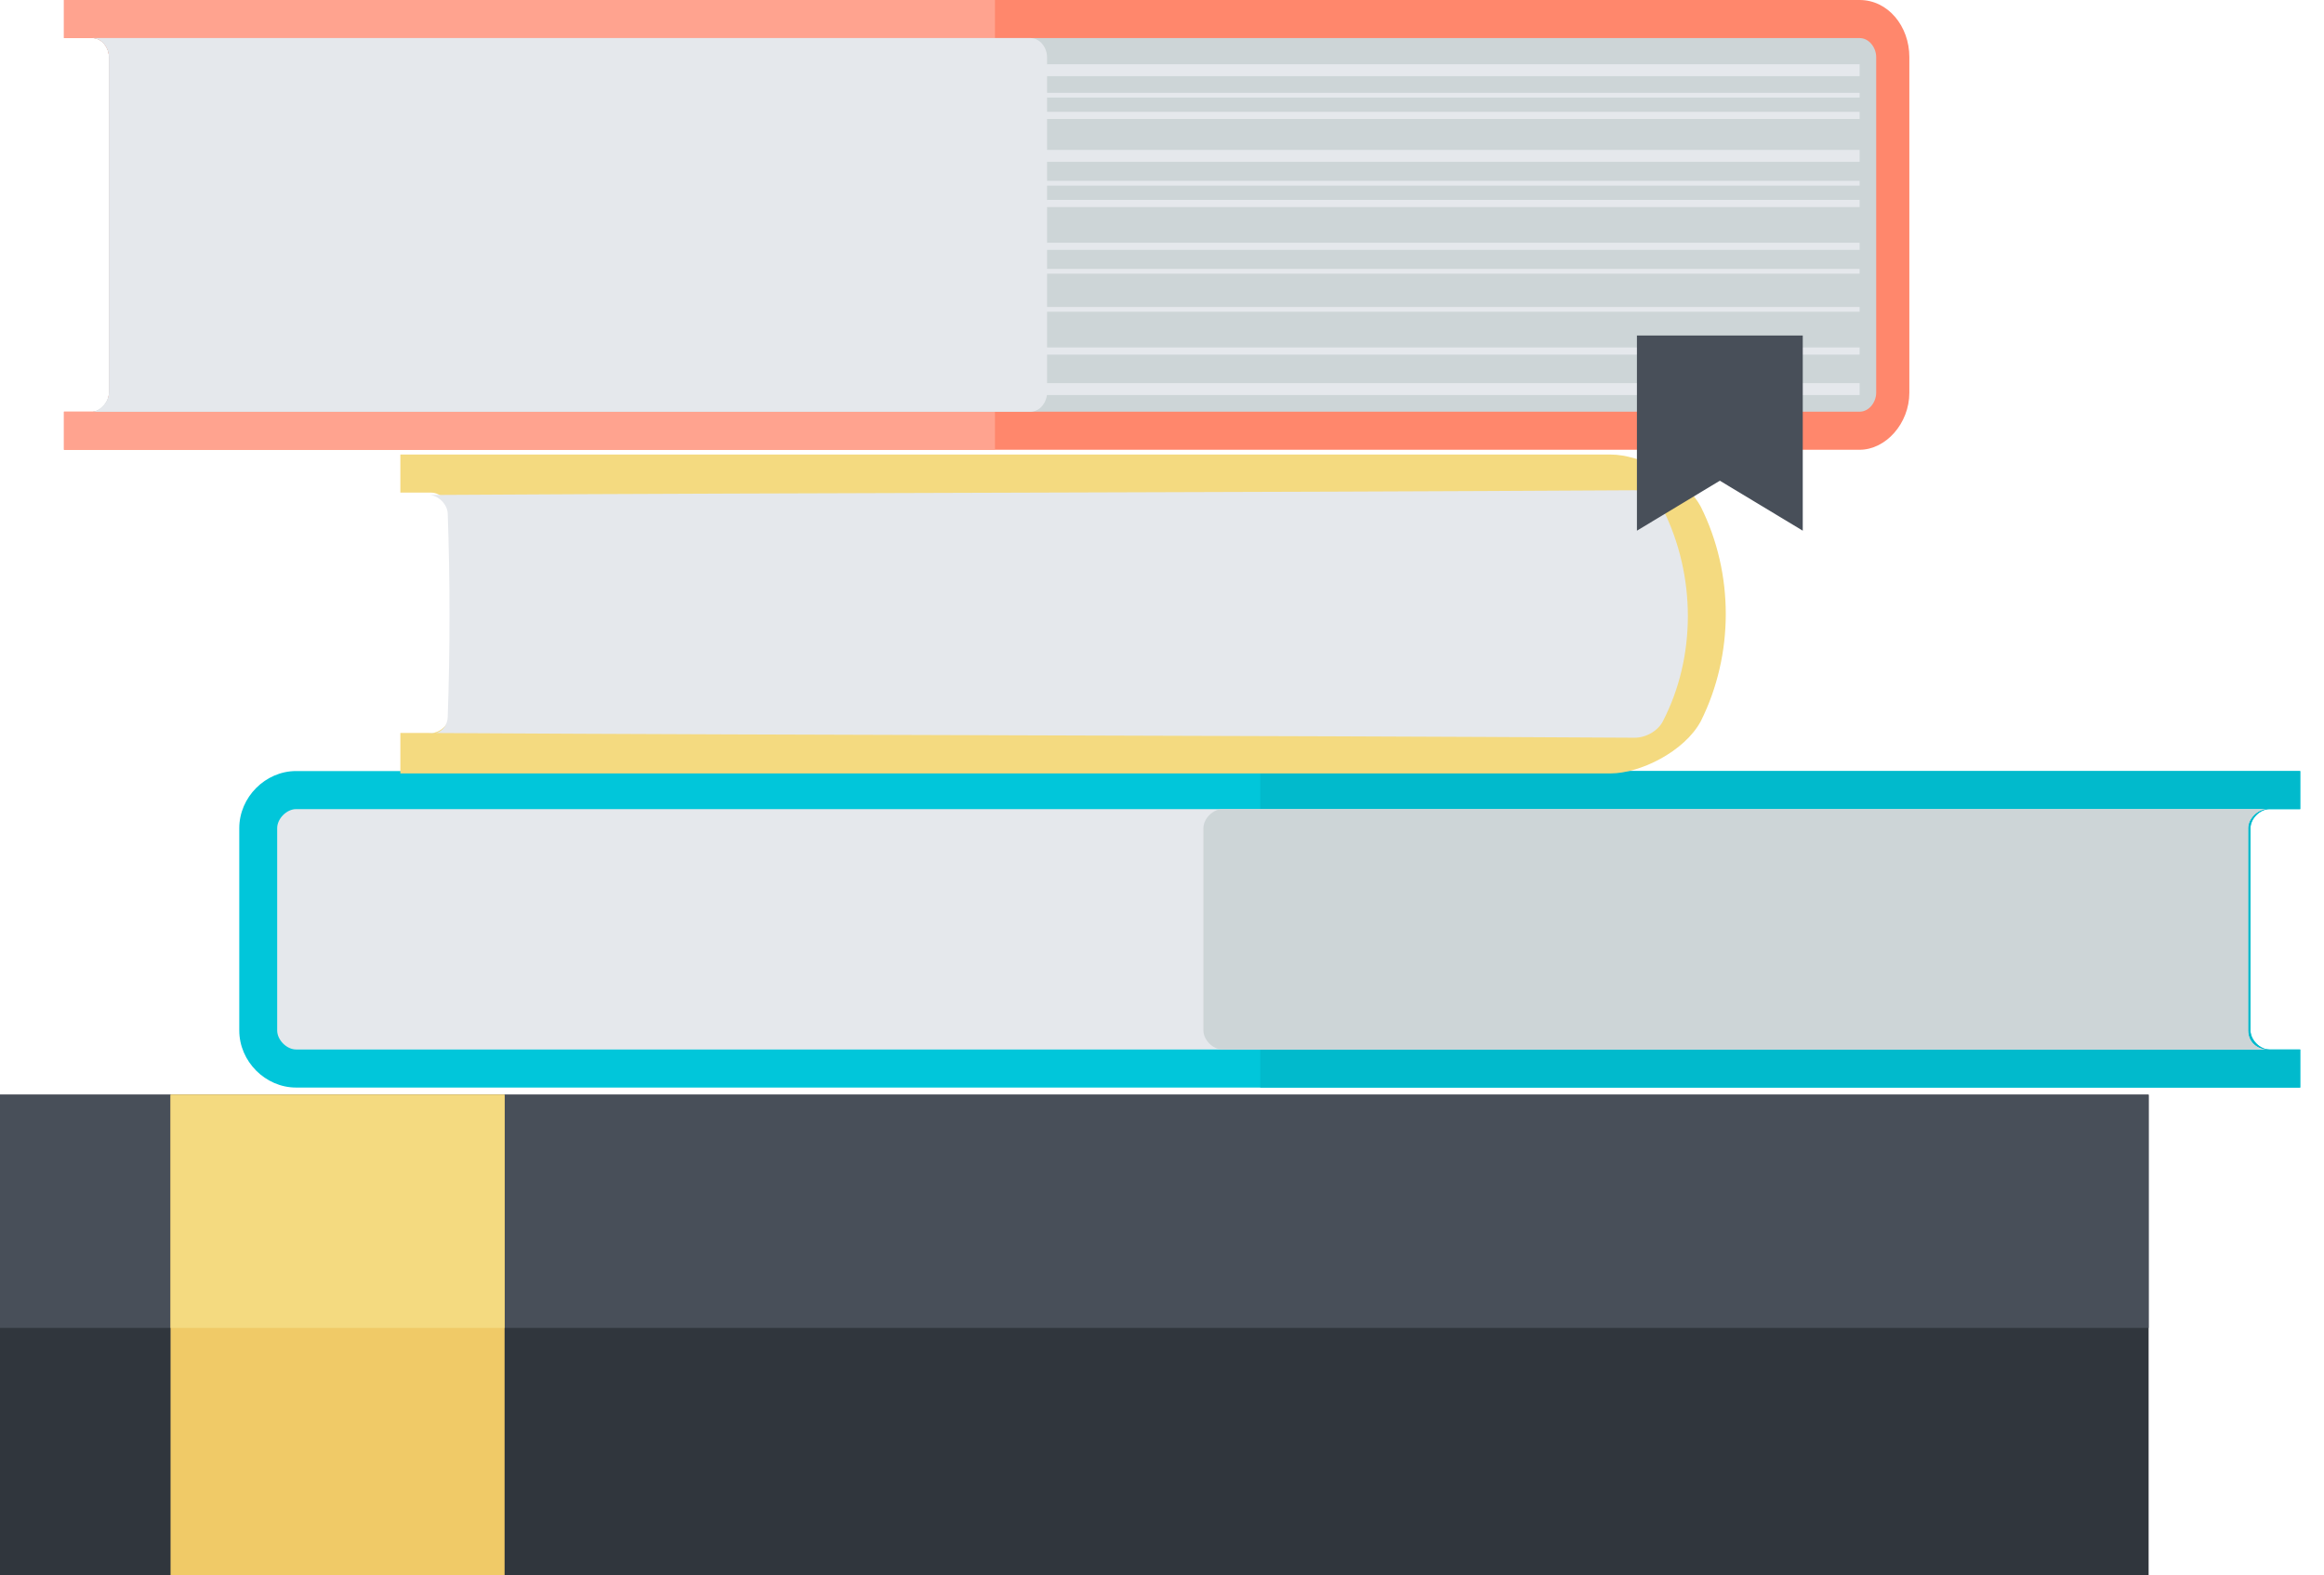 <svg xmlns="http://www.w3.org/2000/svg" width="90" height="61" viewBox="0 0 90 61" fill="none"><path d="M89.079 40.636H87.887C87.52 40.636 87.153 40.267 87.153 39.899V32.066C87.153 31.698 87.52 31.329 87.887 31.329H89.079V29.855H11.467C10.275 29.855 9.266 30.869 9.266 32.066V39.899C9.266 41.097 10.275 42.11 11.467 42.11H89.079V40.636Z" fill="#01C6DA"></path><path d="M89.079 40.636H87.887C87.52 40.636 87.153 40.267 87.153 39.899V32.066C87.153 31.698 87.52 31.329 87.887 31.329H89.079V29.855H48.806V42.11H89.079V40.636Z" fill="#01BACC"></path><path d="M87.061 39.899V32.066C87.061 31.698 87.428 31.329 87.795 31.329H11.467C11.101 31.329 10.734 31.698 10.734 32.066V39.899C10.734 40.267 11.101 40.636 11.467 40.636H87.795C87.428 40.636 87.061 40.36 87.061 39.899Z" fill="#E5E8EC"></path><path d="M15.504 28.381C15.871 28.381 16.238 28.381 16.697 28.381C17.064 28.381 17.431 28.012 17.431 27.643C17.522 25.063 17.522 22.391 17.431 19.811C17.431 19.442 17.064 19.074 16.697 19.074C16.33 19.074 15.963 19.074 15.504 19.074C15.504 18.613 15.504 18.06 15.504 17.6C31.1 17.6 46.787 17.6 62.383 17.6C63.484 17.6 65.227 18.429 65.869 19.627C67.154 22.207 67.154 25.34 65.869 27.92C65.227 29.118 63.484 29.947 62.383 29.947C46.787 29.947 31.1 29.947 15.504 29.947C15.504 29.394 15.504 28.933 15.504 28.381Z" fill="#F4DA80"></path><path d="M17.339 27.735C17.43 25.155 17.43 22.483 17.339 19.903C17.339 19.535 16.972 19.166 16.605 19.166C32.201 19.074 47.705 19.074 63.3 18.982C63.667 18.982 64.218 19.258 64.401 19.719C65.686 22.299 65.686 25.432 64.401 27.92C64.218 28.288 63.759 28.565 63.3 28.565C47.705 28.473 32.201 28.473 16.605 28.381C17.064 28.473 17.339 28.104 17.339 27.735Z" fill="#E5E8EC"></path><path d="M87.061 39.899V32.066C87.061 31.698 87.428 31.329 87.795 31.329H47.338C46.971 31.329 46.604 31.698 46.604 32.066V39.899C46.604 40.267 46.971 40.636 47.338 40.636H87.795C87.428 40.636 87.061 40.36 87.061 39.899Z" fill="#CDD5D7"></path><path d="M2.477 15.941H3.578C3.945 15.941 4.22 15.572 4.22 15.204V2.211C4.22 1.843 3.945 1.474 3.578 1.474H2.477V0H72.016C73.117 0 73.942 1.014 73.942 2.211V15.204C73.942 16.402 73.025 17.415 72.016 17.415H2.477V15.941Z" fill="#FF876C"></path><path d="M2.477 15.941H3.578C3.945 15.941 4.22 15.572 4.22 15.204V2.211C4.22 1.843 3.945 1.474 3.578 1.474H2.477V0H38.531V17.415H2.477V15.941Z" fill="#FFA38F"></path><path d="M4.22 15.204V2.212C4.22 1.843 3.945 1.474 3.578 1.474H72.016C72.383 1.474 72.658 1.843 72.658 2.212V15.204C72.658 15.573 72.383 15.941 72.016 15.941H3.578C3.853 15.941 4.22 15.573 4.22 15.204Z" fill="#CDD5D7"></path><path d="M4.22 15.204V2.212C4.22 1.843 3.945 1.474 3.578 1.474H39.907C40.274 1.474 40.549 1.843 40.549 2.212V15.204C40.549 15.573 40.274 15.941 39.907 15.941H3.578C3.853 15.941 4.22 15.573 4.22 15.204Z" fill="#E5E8EC"></path><path d="M72.016 2.488H40.457V2.949H72.016V2.488Z" fill="#E5E8EC"></path><path d="M72.016 14.835H40.457V15.296H72.016V14.835Z" fill="#E5E8EC"></path><path d="M72.016 3.594H40.457V3.778H72.016V3.594Z" fill="#E5E8EC"></path><path d="M72.016 7.003H40.457V7.187H72.016V7.003Z" fill="#E5E8EC"></path><path d="M72.016 10.412H40.457V10.597H72.016V10.412Z" fill="#E5E8EC"></path><path d="M72.016 11.886H40.457V12.071H72.016V11.886Z" fill="#E5E8EC"></path><path d="M72.016 4.331H40.457V4.607H72.016V4.331Z" fill="#E5E8EC"></path><path d="M72.016 5.805H40.457V6.266H72.016V5.805Z" fill="#E5E8EC"></path><path d="M72.016 7.74H40.457V8.016H72.016V7.74Z" fill="#E5E8EC"></path><path d="M72.016 13.453H40.457V13.73H72.016V13.453Z" fill="#E5E8EC"></path><path d="M72.016 9.399H40.457V9.675H72.016V9.399Z" fill="#E5E8EC"></path><path d="M63.392 20.548L66.603 18.613L69.814 20.548V12.992H66.603H63.392V20.548Z" fill="#484F59"></path><path d="M83.208 42.387H0V61H83.208V42.387Z" fill="#30363D"></path><path d="M83.208 42.387H0V51.417H83.208V42.387Z" fill="#484F59"></path><path d="M19.541 42.387H6.605V61H19.541V42.387Z" fill="#F0CA67"></path><path d="M19.541 42.387H6.605V51.417H19.541V42.387Z" fill="#F4DA80"></path></svg>